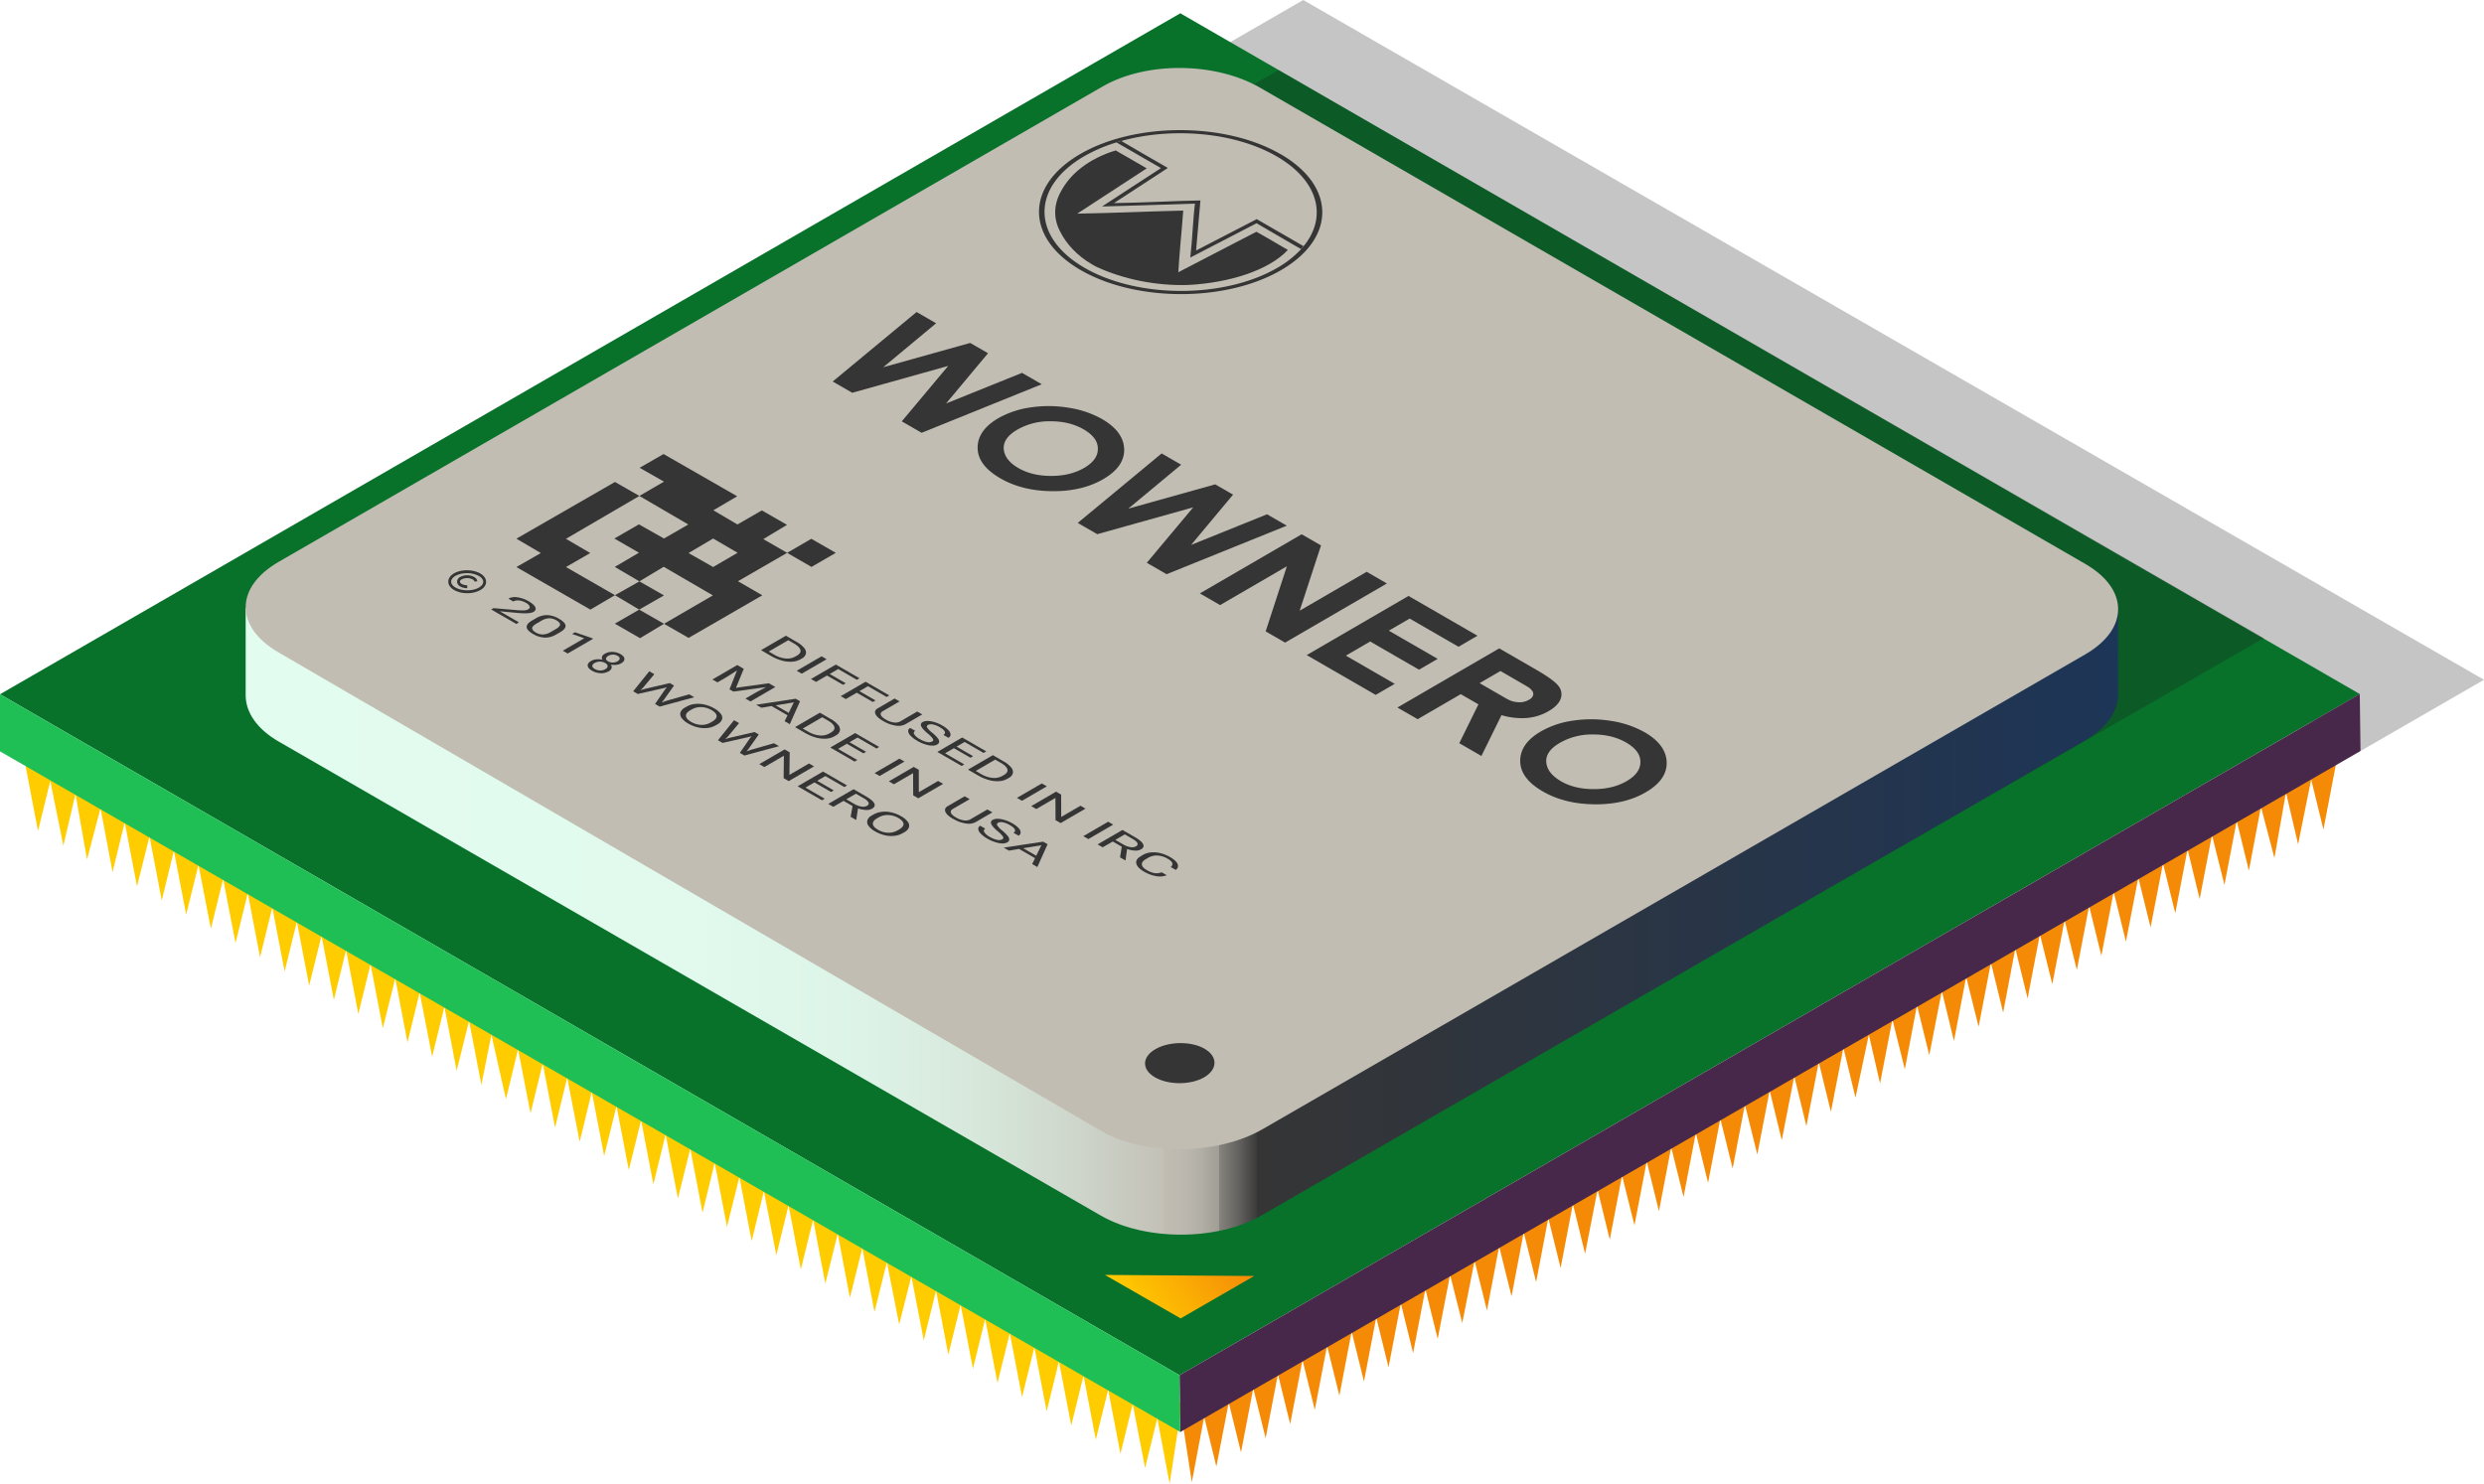 <?xml version="1.0" encoding="UTF-8" standalone="no"?>
<svg
   xmlns:dc="http://purl.org/dc/elements/1.1/"
   xmlns:cc="http://creativecommons.org/ns#"
   xmlns:rdf="http://www.w3.org/1999/02/22-rdf-syntax-ns#"
   xmlns:svg="http://www.w3.org/2000/svg"
   xmlns="http://www.w3.org/2000/svg"
   xmlns:sodipodi="http://sodipodi.sourceforge.net/DTD/sodipodi-0.dtd"
   xmlns:inkscape="http://www.inkscape.org/namespaces/inkscape"
   inkscape:version="1.0 (4035a4fb49, 2020-05-01)"
   sodipodi:docname="WOW-CPU-FULL.svg"
   id="svg193"
   version="1.1"
   viewBox="0 0 1717.83 1026.36">
  <sodipodi:namedview
     inkscape:current-layer="svg193"
     inkscape:window-maximized="1"
     inkscape:window-y="54"
     inkscape:window-x="-8"
     inkscape:cy="388.81474"
     inkscape:cx="589.89527"
     inkscape:zoom="0.26696286"
     showgrid="false"
     id="namedview195"
     inkscape:window-height="715"
     inkscape:window-width="1360"
     inkscape:pageshadow="2"
     inkscape:pageopacity="0"
     guidetolerance="10"
     gridtolerance="10"
     objecttolerance="10"
     borderopacity="1"
     bordercolor="#666666"
     pagecolor="#ffffff" />
  <defs
     id="defs40">
    <style
       id="style2">.cls-1{fill:#1a1a1a;opacity:0.25;}.cls-2{fill:#f58a07;}.cls-3{fill:#fc0;}.cls-4{fill:#08722b;}.cls-5{fill:#48284a;}.cls-6{fill:#20bf55;}.cls-7{fill:url(#linear-gradient);}.cls-8{fill:#c1bdb3;}.cls-9{fill:url(#linear-gradient-2);}.cls-10{fill:#353535;}.cls-11{fill:none;}</style>
    <linearGradient
       gradientUnits="userSpaceOnUse"
       y2="636.49"
       x2="169.89"
       y1="636.49"
       x1="1464.82"
       id="linear-gradient">
      <stop
         id="stop4"
         stop-color="#1d3557"
         offset="0" />
      <stop
         id="stop6"
         stop-color="#353535"
         offset="0.46" />
      <stop
         id="stop8"
         stop-color="#3b3b3b"
         offset="0.46" />
      <stop
         id="stop10"
         stop-color="#64635f"
         offset="0.47" />
      <stop
         id="stop12"
         stop-color="#86837e"
         offset="0.48" />
      <stop
         id="stop14"
         stop-color="#a09d95"
         offset="0.48" />
      <stop
         id="stop16"
         stop-color="#b2afa6"
         offset="0.49" />
      <stop
         id="stop18"
         stop-color="#bdb9b0"
         offset="0.5" />
      <stop
         id="stop20"
         stop-color="#c1bdb3"
         offset="0.51" />
      <stop
         id="stop22"
         stop-color="#c3c1b7"
         offset="0.51" />
      <stop
         id="stop24"
         stop-color="#cfd7cc"
         offset="0.56" />
      <stop
         id="stop26"
         stop-color="#d7e8db"
         offset="0.61" />
      <stop
         id="stop28"
         stop-color="#ddf3e7"
         offset="0.67" />
      <stop
         id="stop30"
         stop-color="#e1faed"
         offset="0.76" />
      <stop
         id="stop32"
         stop-color="#e2fcef"
         offset="1" />
    </linearGradient>
    <linearGradient
       gradientUnits="userSpaceOnUse"
       y2="858.19"
       x2="850.17"
       y1="906.43"
       x1="781.29"
       id="linear-gradient-2">
      <stop
         id="stop35"
         stop-color="#fc0"
         offset="0" />
      <stop
         id="stop37"
         stop-color="#f58a07"
         offset="1" />
    </linearGradient>
  </defs>
  <title
     id="title42">Asset 6</title>
  <g
     data-name="Layer 2"
     id="Layer_2">
    <g
       data-name="Layer 10"
       id="Layer_10">
      <polyline
         id="polyline44"
         points="849.71 29.76 901.25 0 1717.83 470.23 1632.43 519.51 849.71 29.76"
         class="cls-1" />
      <polygon
         id="polygon46"
         points="815.72 970.23 1615.27 509.76 1615.3 529.4 1606.8 573.86 1598.3 539.21 1589.27 584.01 1580.88 548.21 1572.89 593.54 1563.58 558.08 1555.24 602.25 1546.83 567.82 1538.33 612.12 1529.7 577.64 1521.2 621.94 1512.83 587.45 1504.33 631.75 1495.83 597.27 1487.24 641.51 1478.77 607.04 1470.2 651.38 1461.72 616.84 1453.22 661.13 1444.75 626.71 1436.25 671.01 1427.79 636.5 1419.29 680.8 1410.72 646.28 1402.2 690.64 1393.72 656.1 1385.29 700.43 1376.83 665.97 1368.33 710.27 1359.72 675.73 1351.27 720.1 1342.87 685.53 1334.22 729.92 1325.72 695.43 1317.29 739.69 1308.7 705.23 1300.16 749.48 1292.41 715.77 1283.18 759.31 1274.82 724.83 1266.18 769.12 1257.77 734.69 1249.22 778.99 1240.84 744.44 1232.2 788.79 1223.83 754.31 1215.27 798.62 1206.72 764.14 1198.22 808.36 1189.72 773.95 1181.22 818.25 1172.77 783.72 1164.27 828.01 1155.72 793.59 1147.25 837.87 1138.82 803.34 1130.32 847.64 1121.75 813.2 1113.25 857.5 1104.82 822.97 1096.18 867.27 1087.75 832.83 1079.25 877.13 1070.75 842.64 1062.32 886.9 1053.75 852.46 1045.32 896.72 1036.75 862.27 1028.32 906.53 1019.75 872.09 1011.25 915.22 1002.82 881.86 994.25 926.2 985.75 891.72 977.25 936.02 968.75 901.53 960.25 945.83 951.75 911.35 943.25 955.65 934.75 921.16 926.26 965.45 917.75 930.97 909.25 975.28 900.76 940.78 892.24 985.08 883.76 950.6 875.26 994.9 866.72 960.41 858.22 1004.71 849.75 970.25 841.19 1014.51 832.75 980.05 824.22 1025.36 815.72 970.23"
         class="cls-2" />
      <polygon
         id="polygon48"
         points="817.36 971.23 17.81 510.76 17.78 530.4 26.28 574.86 34.78 540.21 43.81 585.01 52.2 549.21 60.19 594.54 69.5 559.08 77.84 603.25 86.25 568.82 94.75 613.12 103.38 578.64 111.88 622.94 120.25 588.45 128.75 632.75 137.25 598.27 145.84 642.51 154.31 608.04 162.88 652.38 171.35 617.84 179.85 662.13 188.33 627.71 196.83 672.01 205.29 637.5 213.79 681.8 222.35 647.28 230.88 691.64 239.35 657.1 247.79 701.43 256.25 666.97 264.75 711.27 273.35 676.73 281.81 721.1 290.21 686.53 298.85 730.92 307.35 696.43 315.79 740.69 324.38 706.23 332.91 750.48 339.83 715.8 349.89 760.31 358.26 725.83 366.89 770.12 375.31 735.69 383.85 779.99 392.24 745.44 400.88 789.79 409.25 755.31 417.81 799.62 426.35 765.14 434.85 809.36 443.35 774.95 451.86 819.25 460.31 784.72 468.81 829.01 477.36 794.59 485.83 838.87 494.26 804.34 502.76 848.64 511.33 814.2 519.83 858.5 528.26 823.97 536.89 868.27 545.33 833.83 553.83 878.13 562.33 843.64 570.76 887.9 579.33 853.46 587.76 897.72 596.33 863.27 604.76 907.53 613.33 873.09 621.83 916.22 630.26 882.86 638.83 927.2 647.33 892.72 655.83 937.02 664.33 902.53 672.83 946.83 681.33 912.35 689.83 956.65 698.33 922.16 706.81 966.45 715.33 931.97 723.83 976.28 732.31 941.78 740.84 986.08 749.31 951.6 757.81 995.9 766.36 961.41 774.86 1005.71 783.33 971.25 791.89 1015.51 800.33 981.05 808.86 1026.36 817.36 971.23"
         class="cls-3" />
      <polygon
         id="polygon50"
         points="0 480.26 816.25 9.19 1631.92 480.11 815.72 951.34 0 480.26"
         class="cls-4" />
      <polygon
         id="polygon52"
         points="1631.92 480.11 1632.43 519.51 816.23 990.62 815.72 951.34 1631.92 480.11"
         class="cls-5" />
      <polygon
         id="polygon54"
         points="0 480.26 0 519.76 816.23 990.62 815.72 951.34 0 480.26"
         class="cls-6" />
      <polyline
         id="polyline56"
         points="1302.51 592.68 1565.64 441.44 884.25 48.45 731.1 135.87 1302.51 592.68"
         class="cls-1" />
      <path
         id="path58"
         d="M1464.82,418.91s-.19,49.5,0,60.94c.19,11.73-7.43,23.49-22.86,32.39L872.16,840.89c-30.49,17.59-80.39,17.59-110.88,0L192.77,513c-15.24-8.79-22.87-20.39-22.88-32V420.62"
         class="cls-7" />
      <path
         id="path60"
         d="M192.77,451.39c-30.49-17.59-30.5-45.14,0-62.76L762.47,59.86c30.47-17.62,78.31-16.85,108.81.73L1441.94,390c30.5,17.57,30.51,45.17,0,62.76L873,781.21c-30.49,17.58-80.85,18.78-111.34,1.19Z"
         class="cls-8" />
      <polygon
         id="polygon62"
         points="764.15 881.94 816.47 912.03 867.32 882.68 764.15 881.94"
         class="cls-9" />
      <path
         id="path64"
         d="M799.27,725.62c-9.65,5.4-9.89,14.23-.54,19.63s24.65,5.4,34,0,9.58-14.23.53-19.63S808.91,720.22,799.27,725.62Z"
         class="cls-10" />
      <polygon
         id="polygon66"
         points="716.62 591.98 720.15 584.7 707.62 586.78 716.62 591.98"
         class="cls-11" />
      <path
         id="path68"
         d="M595.66,557.9a6,6,0,0,0,3.92-.5c1.08-.63,1.42-1.4,1-2.3s-1.52-1.88-3.35-3l-5.35-3.08-6.65,3.86,5.36,3.1A14.53,14.53,0,0,0,595.66,557.9Z"
         class="cls-11" />
      <path
         id="path70"
         d="M621.21,565.81a14.54,14.54,0,0,0-6.88-2,12.24,12.24,0,0,0-6.58,1.56l-1.29.74q-3,1.75-2.83,3.87t3.56,4a14.5,14.5,0,0,0,6.86,2.07,12.24,12.24,0,0,0,6.59-1.61l1.29-.75q3.12-1.82,2.9-3.87T621.21,565.81Z"
         class="cls-11" />
      <path
         id="path72"
         d="M370.49,437.5a9.48,9.48,0,0,0,5,1.39,11.29,11.29,0,0,0,5.28-1.6l3.64-2.12q2.83-1.65,2.93-3.09c.06-1-.77-1.94-2.51-2.95a9.62,9.62,0,0,0-5.05-1.42,11.11,11.11,0,0,0-5.17,1.6L371,431.38c-1.89,1.1-2.88,2.15-2.95,3.15S368.8,436.52,370.49,437.5Z"
         class="cls-11" />
      <path
         id="path74"
         d="M686.31,538.11a11.42,11.42,0,0,0,6.89-1.4l1-.59q2.92-1.7,2.44-3.87c-.33-1.44-1.79-2.91-4.36-4.42l-4.08-2.35-13.48,7.83,3.67,2.12A19.32,19.32,0,0,0,686.31,538.11Z"
         class="cls-11" />
      <path
         id="path76"
         d="M492,491.18a14.77,14.77,0,0,0-6.88-2,12.4,12.4,0,0,0-6.58,1.56l-1.29.75c-2,1.17-3,2.46-2.83,3.86s1.32,2.76,3.56,4.06a14.61,14.61,0,0,0,6.86,2.07,12.24,12.24,0,0,0,6.59-1.61l1.29-.76c2.08-1.2,3.05-2.49,2.89-3.87S494.22,492.49,492,491.18Z"
         class="cls-11" />
      <path
         id="path78"
         d="M535.31,452.82a19.26,19.26,0,0,0,7.92,2.68,11.43,11.43,0,0,0,6.89-1.4l1-.59q2.94-1.69,2.44-3.87c-.33-1.44-1.79-2.92-4.36-4.42l-4.07-2.36-13.49,7.84Z"
         class="cls-11" />
      <path
         id="path80"
         d="M781.69,586a5.87,5.87,0,0,0,3.89-.48c1.06-.61,1.39-1.37,1-2.26s-1.54-1.88-3.36-2.94l-5.35-3.09-6.53,3.8,5.36,3.09A14.62,14.62,0,0,0,781.69,586Z"
         class="cls-11" />
      <path
         id="path82"
         d="M572.68,498.46l-4.07-2.34L555.13,504l3.67,2.12a19.28,19.28,0,0,0,7.91,2.68,11.37,11.37,0,0,0,6.89-1.41l1-.58c1.95-1.13,2.77-2.42,2.43-3.87S575.25,500,572.68,498.46Z"
         class="cls-11" />
      <polygon
         id="polygon84"
         points="545.43 493.14 548.96 485.87 536.42 487.94 545.43 493.14"
         class="cls-11" />
      <path
         id="path86"
         d="M533.63,454a31,31,0,0,0,7.24,3,21,21,0,0,0,6.94.74,13,13,0,0,0,5.71-1.64l1.1-.63a5.17,5.17,0,0,0,2.73-3.3,4.86,4.86,0,0,0-1.28-4,17.56,17.56,0,0,0-5.11-4.1l-7.47-4.32-8.6,5-8.59,5Zm11.5-11.13,4.07,2.36c2.57,1.5,4,3,4.36,4.42s-.48,2.74-2.44,3.87l-1,.59a11.43,11.43,0,0,1-6.89,1.4,19.26,19.26,0,0,1-7.92-2.68l-3.67-2.12Z"
         class="cls-10" />
      <polygon
         id="polygon88"
         points="550.97 464 554.46 466.02 571.65 456.03 568.16 454.01 550.97 464"
         class="cls-10" />
      <polygon
         id="polygon90"
         points="571.92 467.31 583.03 473.72 584.88 472.64 573.77 466.23 579.67 462.81 592.57 470.26 594.42 469.18 578.03 459.71 560.84 469.7 564.33 471.72 571.92 467.31"
         class="cls-10" />
      <polygon
         id="polygon92"
         points="613.16 482.14 615.01 481.06 598.61 471.6 581.42 481.58 584.91 483.6 592.5 479.19 603.61 485.6 605.46 484.53 594.35 478.11 600.25 474.69 613.16 482.14"
         class="cls-10" />
      <path
         id="path94"
         d="M611.73,499.33A23.27,23.27,0,0,0,619.8,502a10.23,10.23,0,0,0,6.33-1l11.69-6.79-3.51-2L622.66,499a7,7,0,0,1-4.47.77,14.69,14.69,0,0,1-5.56-2q-2.93-1.68-3.47-3.2c-.37-1,.07-1.88,1.31-2.6l11.64-6.76-3.45-2L607,490c-1.76,1-2.28,2.36-1.57,3.95s2.5,3.21,5.4,4.88h0Z"
         class="cls-10" />
      <path
         id="path96"
         d="M648.13,515a2.34,2.34,0,0,0,1.37-1.85,4.09,4.09,0,0,0-1.07-2.58,25.33,25.33,0,0,0-3.83-3.75,14.86,14.86,0,0,1-3.35-3.47,1.21,1.21,0,0,1,.42-1.83,5,5,0,0,1,3.49-.35,15,15,0,0,1,4.76,1.89q2.79,1.61,3.42,3c.42.94.11,1.71-.94,2.32l3.52,2a2.53,2.53,0,0,0,1.45-2.2,4.53,4.53,0,0,0-1.41-3,16.81,16.81,0,0,0-4.18-3.21h0a24.14,24.14,0,0,0-7.82-3c-2.56-.44-4.51-.28-5.87.51a2.08,2.08,0,0,0-1,2.93c.55,1.27,2,2.92,4.48,5a17.6,17.6,0,0,1,3.58,3.65,1.26,1.26,0,0,1-.59,1.92,5,5,0,0,1-3.47.31,16.37,16.37,0,0,1-5-2,10.19,10.19,0,0,1-3.83-3.26,1.61,1.61,0,0,1,.7-2.45l-3.52-2a2.4,2.4,0,0,0-1.4,2.3,5.56,5.56,0,0,0,1.79,3.19,19.68,19.68,0,0,0,4.41,3.33h0a25.47,25.47,0,0,0,8,3.14Q646,516.25,648.13,515Z"
         class="cls-10" />
      <polygon
         id="polygon98"
         points="671.13 524.17 672.98 523.1 661.52 516.48 667.05 513.26 680.2 520.85 682.05 519.77 665.41 510.17 648.23 520.16 665.04 529.87 666.89 528.79 653.57 521.1 659.66 517.55 671.13 524.17"
         class="cls-10" />
      <path
         id="path100"
         d="M684,539.63a21.22,21.22,0,0,0,6.93.75,13.12,13.12,0,0,0,5.71-1.65l1.1-.64a5.18,5.18,0,0,0,2.74-3.28,4.91,4.91,0,0,0-1.28-4,17.49,17.49,0,0,0-5.12-4.1l-7.47-4.32-17.19,10,7.33,4.23A31.23,31.23,0,0,0,684,539.63Zm4.25-14.15,4.08,2.35c2.57,1.51,4,3,4.36,4.42s-.49,2.74-2.44,3.87l-1,.59a11.42,11.42,0,0,1-6.89,1.4,19.32,19.32,0,0,1-7.91-2.68l-3.67-2.12Z"
         class="cls-10" />
      <polygon
         id="polygon102"
         points="703.27 551.94 706.76 553.95 723.95 543.96 720.46 541.95 703.27 551.94"
         class="cls-10" />
      <polygon
         id="polygon104"
         points="729.89 551.97 729.97 567.36 733.49 569.38 750.68 559.39 747.2 557.39 733.89 565.12 733.84 549.67 730.33 547.65 713.14 557.64 716.65 559.66 729.89 551.97"
         class="cls-10" />
      <polygon
         id="polygon106"
         points="769.84 570.45 766.34 568.44 749.15 578.43 752.65 580.44 769.84 570.45"
         class="cls-10" />
      <path
         id="path108"
         d="M778.22,595.21l.15-.08,1.07-7.83a18.59,18.59,0,0,0,5.5,1.11,7.62,7.62,0,0,0,4.14-.86q2.52-1.45,1.43-3.62T785,579.19l-8.76-5.06-17.19,10,3.51,2,7-4,6.22,3.59-1.21,7.36ZM771.32,581l6.53-3.8,5.35,3.09c1.82,1.06,2.95,2,3.36,2.94s.08,1.65-1,2.26a5.87,5.87,0,0,1-3.89.48,14.62,14.62,0,0,1-5-1.88Z"
         class="cls-10" />
      <path
         id="path110"
         d="M814.35,597.65c-.68-1.57-2.42-3.16-5.23-4.79h0a25.51,25.51,0,0,0-6.57-2.67,19.66,19.66,0,0,0-6.53-.53,13.39,13.39,0,0,0-5.54,1.69l-1.65,1c-2.44,1.42-3.44,3.09-3,5s2.21,3.8,5.34,5.6h0a24.62,24.62,0,0,0,8.42,3.14,13.52,13.52,0,0,0,7.3-.66h0l-3.51-2a10,10,0,0,1-5,.54,16.22,16.22,0,0,1-5.32-2.08c-2.16-1.25-3.28-2.53-3.38-3.87s.79-2.54,2.66-3.63l1.66-1a11.62,11.62,0,0,1,6.47-1.56,15.15,15.15,0,0,1,6.86,2.1c1.81,1,2.92,2,3.32,3s0,1.9-1,2.87l3.51,2h0C814.6,600.61,815,599.23,814.35,597.65Z"
         class="cls-10" />
      <polygon
         id="polygon112"
         points="509.85 460.05 492.66 470.04 496.15 472.05 502.85 468.16 509.69 463.78 504.48 476.86 507.15 478.4 529.76 475.33 522.21 479.34 515.51 483.23 519 485.25 536.19 475.26 531.67 472.64 508.99 475.79 514.36 462.65 509.85 460.05"
         class="cls-10" />
      <path
         id="path114"
         d="M522.93,487.51l3.59,2.08,7-1.18,11.09,6.41-2,4.07,3.59,2.07,7.06-15.84-3-1.76Zm22.5,5.63-9-5.2L549,485.86Z"
         class="cls-10" />
      <path
         id="path116"
         d="M574.44,497.34,567,493l-17.19,10,7.32,4.23a30.76,30.76,0,0,0,7.25,3,21,21,0,0,0,6.94.75,12.9,12.9,0,0,0,5.7-1.64l1.1-.64a5.13,5.13,0,0,0,2.74-3.28,4.85,4.85,0,0,0-1.27-4A17.76,17.76,0,0,0,574.44,497.34Zm.16,9.42-1,.58a11.37,11.37,0,0,1-6.89,1.41,19.28,19.28,0,0,1-7.91-2.68L555.13,504l13.48-7.83,4.07,2.34c2.57,1.52,4,3,4.35,4.43S576.55,505.63,574.6,506.76Z"
         class="cls-10" />
      <polygon
         id="polygon118"
         points="574.19 517.11 591.01 526.82 592.87 525.74 579.54 518.04 585.63 514.5 597.1 521.13 598.95 520.05 587.48 513.43 593.02 510.21 606.16 517.8 608.01 516.72 591.38 507.12 574.19 517.11"
         class="cls-10" />
      <polygon
         id="polygon120"
         points="604.82 534.79 608.31 536.81 625.5 526.82 622.01 524.8 604.82 534.79"
         class="cls-10" />
      <polygon
         id="polygon122"
         points="631.45 534.82 631.53 550.21 635.04 552.24 652.23 542.25 648.75 540.24 635.45 547.97 635.39 532.53 631.89 530.5 614.7 540.49 618.2 542.52 631.45 534.82"
         class="cls-10" />
      <path
         id="path124"
         d="M658.93,559.6l11.64-6.76-3.45-2-11.71,6.81q-2.64,1.56-1.58,4t5.4,4.88l1,.52a23.08,23.08,0,0,0,8.06,2.65,10.25,10.25,0,0,0,6.34-.95l11.69-6.79-3.51-2-11.66,6.77a7.06,7.06,0,0,1-4.46.78,14.94,14.94,0,0,1-5.57-2c-1.94-1.12-3.1-2.2-3.47-3.2S657.69,560.33,658.93,559.6Z"
         class="cls-10" />
      <path
         id="path126"
         d="M690.72,583.2c2.52.48,4.46.32,5.86-.5a2.33,2.33,0,0,0,1.37-1.84,4.07,4.07,0,0,0-1.06-2.58,25.82,25.82,0,0,0-3.83-3.75,14.52,14.52,0,0,1-3.34-3.47c-.44-.81-.31-1.42.4-1.83a5,5,0,0,1,3.5-.36,15.42,15.42,0,0,1,4.76,1.9q2.79,1.61,3.42,3c.42.93.11,1.7-.93,2.3l3.51,2a2.55,2.55,0,0,0,1.46-2.21,4.59,4.59,0,0,0-1.43-3,16.63,16.63,0,0,0-4.18-3.21,24.2,24.2,0,0,0-7.82-3c-2.56-.45-4.5-.28-5.86.51a2.08,2.08,0,0,0-1,2.93q.82,1.89,4.48,5a17,17,0,0,1,3.57,3.64,1.27,1.27,0,0,1-.58,1.93,5,5,0,0,1-3.47.3,16.38,16.38,0,0,1-5-2,10.11,10.11,0,0,1-3.83-3.27,1.6,1.6,0,0,1,.69-2.45l-3.51-2a2.39,2.39,0,0,0-1.4,2.3,5.57,5.57,0,0,0,1.78,3.19,20,20,0,0,0,4.42,3.33h0A25.67,25.67,0,0,0,690.72,583.2Z"
         class="cls-10" />
      <path
         id="path128"
         d="M694.12,586.35l3.6,2.08,7-1.18,11.09,6.4-2,4.08,3.58,2.06h0L724.47,584l-3.06-1.77Zm22.5,5.63-9-5.2,12.53-2.08Z"
         class="cls-10" />
      <path
         id="path130"
         d="M358.89,430.52l-13.29-7.67L357.78,424q8.57.79,11.14-.7,2.13-1.25,1.27-3.22c-.57-1.33-2.1-2.7-4.55-4.12a20.91,20.91,0,0,0-7.8-2.77,9.8,9.8,0,0,0-6.27.91l3.37,2a6.38,6.38,0,0,1,4-.73,12.51,12.51,0,0,1,4.85,1.7,4.88,4.88,0,0,1,2.46,2.45c.26.82-.08,1.49-1,2a6.21,6.21,0,0,1-2.75.71,39.84,39.84,0,0,1-5.3-.18l-15.9-1.37-1.6.93,17.34,10Z"
         class="cls-10" />
      <path
         id="path132"
         d="M376.88,441.09a15,15,0,0,0,7.82-2.21l2.9-1.68q3.72-2.24,3.51-4.45t-4.48-4.68a17.1,17.1,0,0,0-8.21-2.56,14.67,14.67,0,0,0-7.75,2.17l-3,1.73q-3.61,2.19-3.45,4.45c.12,1.5,1.59,3.07,4.41,4.69h0A17,17,0,0,0,376.88,441.09ZM371,431.38l3.57-2.07a11.11,11.11,0,0,1,5.17-1.6,9.62,9.62,0,0,1,5.05,1.42c1.74,1,2.57,2,2.51,2.95s-1,2-2.93,3.09l-3.64,2.12a11.29,11.29,0,0,1-5.28,1.6,9.48,9.48,0,0,1-5-1.39c-1.69-1-2.5-2-2.43-3S369.12,432.48,371,431.38Z"
         class="cls-10" />
      <polygon
         id="polygon134"
         points="392.59 452.09 410.19 441.86 409.67 441.56 397.64 437.38 395.62 438.56 404.05 441.51 389.21 450.14 392.59 452.09"
         class="cls-10" />
      <polygon
         id="polygon136"
         points="453 486.97 456.18 488.81 480.12 482.33 476.61 480.3 460.52 484.89 457.59 485.94 458.99 484.29 466.11 474.24 463.16 472.53 445.7 476.62 442.88 477.4 444.68 475.76 452.49 466.38 449 464.36 437.87 478.23 441.06 480.07 459.48 475.91 461.23 475.38 460.31 476.4 453 486.97"
         class="cls-10" />
      <path
         id="path138"
         d="M487.36,487.42a19.54,19.54,0,0,0-6.72-.44,14.34,14.34,0,0,0-5.79,1.82l-1.27.74a6.08,6.08,0,0,0-3,3.32,4.35,4.35,0,0,0,.85,3.86,14,14,0,0,0,4.52,3.79h0a24.24,24.24,0,0,0,6.62,2.64,19.28,19.28,0,0,0,6.64.44,14.61,14.61,0,0,0,5.8-1.85l1.11-.65a6.57,6.57,0,0,0,3.18-3.36,4.18,4.18,0,0,0-.79-3.87,14.07,14.07,0,0,0-4.59-3.83h0A23.67,23.67,0,0,0,487.36,487.42Zm5.32,11.65-1.29.76a12.24,12.24,0,0,1-6.59,1.61,14.61,14.61,0,0,1-6.86-2.07q-3.36-2-3.56-4.06c-.13-1.4.82-2.69,2.83-3.86l1.29-.75a12.4,12.4,0,0,1,6.58-1.56,14.77,14.77,0,0,1,6.88,2c2.26,1.31,3.47,2.65,3.61,4S494.76,497.87,492.68,499.07Z"
         class="cls-10" />
      <polygon
         id="polygon140"
         points="511.11 500.22 507.63 498.21 496.5 512.08 499.68 513.92 518.11 509.76 519.86 509.23 518.95 510.25 511.63 520.82 514.81 522.65 538.74 516.17 535.24 514.15 519.14 518.74 516.22 519.79 517.62 518.14 524.73 508.08 521.79 506.38 504.33 510.46 501.5 511.24 503.3 509.61 511.11 500.22"
         class="cls-10" />
      <polygon
         id="polygon142"
         points="542.62 518.41 525.1 528.59 528.61 530.62 542.11 522.77 541.93 538.31 545.44 540.34 562.96 530.16 559.49 528.15 545.93 536.03 546.13 520.44 542.62 518.41"
         class="cls-10" />
      <polygon
         id="polygon144"
         points="551.64 543.92 568.45 553.62 570.34 552.52 557.02 544.83 563.23 541.22 574.7 547.85 576.59 546.75 565.12 540.12 570.76 536.85 583.9 544.44 585.79 543.34 569.16 533.74 551.64 543.92"
         class="cls-10" />
      <path
         id="path146"
         d="M592,567.22l.14-.09,1.22-7.91a18.63,18.63,0,0,0,5.54,1.09,7.7,7.7,0,0,0,4.18-.89q2.58-1.49,1.52-3.67c-.71-1.44-2.56-3-5.54-4.75l-8.76-5.06-17.52,10.18,3.51,2,7.09-4.12,6.22,3.59-1.35,7.43Zm-6.73-14.29,6.65-3.86,5.35,3.08q2.75,1.61,3.35,3c.38.9,0,1.67-1,2.3a6,6,0,0,1-3.92.5,14.53,14.53,0,0,1-5-1.87Z"
         class="cls-10" />
      <path
         id="path148"
         d="M623.19,564.65a24.3,24.3,0,0,0-6.58-2.61,19.79,19.79,0,0,0-6.72-.44,14.65,14.65,0,0,0-5.79,1.82l-1.27.74a6.1,6.1,0,0,0-3,3.33,4.36,4.36,0,0,0,.85,3.85,14,14,0,0,0,4.52,3.79h0a24.37,24.37,0,0,0,6.62,2.64,19.06,19.06,0,0,0,6.64.44,14.45,14.45,0,0,0,5.8-1.85l1-.57.13-.08a6.53,6.53,0,0,0,3.18-3.36,4.15,4.15,0,0,0-.79-3.87A14.19,14.19,0,0,0,623.19,564.65Zm-1.26,9.05-1.29.75a12.24,12.24,0,0,1-6.59,1.61,14.5,14.5,0,0,1-6.86-2.07q-3.36-1.93-3.56-4t2.83-3.87l1.29-.74a12.24,12.24,0,0,1,6.58-1.56,14.54,14.54,0,0,1,6.88,2q3.39,2,3.62,4T621.93,573.7Z"
         class="cls-10" />
      <path
         id="path150"
         d="M323.16,410.34a18.65,18.65,0,0,1-9.05-2.14c-2.63-1.51-4.08-3.57-4.09-5.82s1.39-4.25,3.92-5.73h0c4.92-2.87,13-2.87,18.08,0,2.65,1.51,4.12,3.57,4.13,5.83s-1.4,4.24-4,5.72A18.38,18.38,0,0,1,323.16,410.34Zm-.22-13.84a16.33,16.33,0,0,0-8,1.88h0c-1.89,1.1-2.93,2.52-2.93,4s1.1,3,3.08,4.09c4.39,2.51,11.75,2.51,16.09,0,1.91-1.1,3-2.52,3-4s-1.11-3-3.12-4.09A16.89,16.89,0,0,0,322.94,396.5Z"
         class="cls-10" />
      <path
         id="path152"
         d="M323.15,406.89a9.73,9.73,0,0,1-4.77-1.15,4,4,0,0,1-2.3-3.34,3.9,3.9,0,0,1,2.21-3.3,10.46,10.46,0,0,1,9.54,0,4.11,4.11,0,0,1,2.3,3l-2,.2a2.26,2.26,0,0,0-1.3-1.51,8.5,8.5,0,0,0-7.54,0,2,2,0,0,0-1.22,1.56c0,.56.47,1.15,1.29,1.62a7.88,7.88,0,0,0,3.78.88Z"
         class="cls-10" />
      <path
         id="path154"
         d="M1079.38,540.33q-8.4-4.85-9.81-11.52-1.87-8.56,9.27-15a44.61,44.61,0,0,1,23.08-5.73q13.1,0,22.81,5.67t9.7,13.28q.1,7.74-9.49,13.31t-22.87,5.54q-13.21,0-22.69-5.51m58-33.8a67.39,67.39,0,0,0-23-7.83,84.46,84.46,0,0,0-26.16-.29,62.29,62.29,0,0,0-22.55,7.48q-14.37,8.34-14.36,20.44T1067,547.51q15,8.68,35.77,8.88t35.4-8.35q14.8-8.61,14.43-20.77t-15.26-20.74"
         class="cls-10" />
      <path
         id="path156"
         d="M1023.26,472.55l14.41-8.37,17,9.84c3.42,2,3.78,2.47,4.68,3.57a3.65,3.65,0,0,1,.91,3.34,5.3,5.3,0,0,1-2.75,3.05,12.78,12.78,0,0,1-8,1.77c-2.82-.32-4.18-.46-8.64-3l-17.6-10.16m39.3-9.2-25.77-14.87-70.41,40.91,14,8.08,29.81-17.32,12.21,7.05-13.25,26.89,15.31,8.83,13.89-28.24a49.36,49.36,0,0,0,17.53,1.95,35.74,35.74,0,0,0,15.08-4.75c4.4-2.55,7.18-5.38,8.3-8.46a9,9,0,0,0-1.42-8.82q-3.09-4.2-15.28-11.25"
         class="cls-10" />
      <polyline
         id="polyline158"
         points="1021.75 439.78 974.07 412.25 903.66 453.17 951.35 480.7 964.52 473.05 930.74 453.54 947.56 443.76 981.34 463.27 994.23 455.78 960.45 436.27 974.86 427.9 1008.64 447.4 1021.75 439.78"
         class="cls-10" />
      <polyline
         id="polyline160"
         points="959.12 403.62 945.13 395.54 898.8 422.46 913.57 377.32 900.17 369.59 829.77 410.5 843.77 418.58 889.95 391.74 875.27 436.77 888.72 444.53 959.12 403.62"
         class="cls-10" />
      <path
         id="path162"
         d="M704.19,323.72c-5.6-3.23-8.85-7.06-9.81-11.52q-1.86-8.58,9.27-15.05a44.61,44.61,0,0,1,23.08-5.72q13.1,0,22.81,5.67t9.7,13.27q.1,7.74-9.48,13.31t-22.87,5.55q-13.23,0-22.7-5.51m58-33.81a67.61,67.61,0,0,0-23-7.83A84.76,84.76,0,0,0,713,281.8a62.47,62.47,0,0,0-22.55,7.47q-14.36,8.34-14.36,20.44t15.75,21.19q15,8.69,35.77,8.88T763,331.43q14.81-8.61,14.42-20.78t-15.26-20.74"
         class="cls-10" />
      <polyline
         id="polyline164"
         points="720.43 265.81 706.78 257.93 654.25 279.12 683.28 244.36 670.94 237.23 610.82 254.04 647.39 223.63 633.88 215.84 575.87 263.91 589.37 271.71 655.73 253.13 623.62 291.48 637.33 299.39 720.43 265.81"
         class="cls-10" />
      <polyline
         id="polyline166"
         points="889.89 363.64 876.23 355.76 823.71 376.95 852.73 342.19 840.39 335.06 780.27 351.87 816.84 321.47 803.33 313.67 745.32 361.74 758.82 369.53 825.18 350.96 793.07 389.31 806.78 397.22 889.89 363.64"
         class="cls-10" />
      <polygon
         id="polygon168"
         points="408.19 382.57 391.4 392.25 425.28 411.73 408.28 421.7 357.11 392.27 374.03 382.57 357.11 372.64 425.29 333.41 442.19 343.07 391.39 372.73 408.19 382.57"
         class="cls-10" />
      <polygon
         id="polygon170"
         points="459.19 411.88 442.03 421.7 425.28 411.73 442.19 402.17 459.19 411.88"
         class="cls-10" />
      <polygon
         id="polygon172"
         points="578.01 382.44 561.18 392.17 544.33 382.44 561.08 372.72 578.01 382.44"
         class="cls-10" />
      <polygon
         id="polygon174"
         points="442.63 441.47 425.18 431.43 442.03 421.7 459.19 431.51 442.63 441.47"
         class="cls-10" />
      <path
         id="path176"
         d="M509.81,343.3l-50.92-29.22-16.54,9.52,16.82,9.58-17,9.89L476,362.81l-16.84,9.72-17.3-9.81-17,9.81,17,9.82-16.7,9.81,17,10L459,392.08l34,19.8L459.2,431.51l17,9.76,51-29.46-16.86-9.74,34-19.63-16.47-9.51,16.4-9.86-17.41-10L510,362.81,493.33,353Zm-16.64,29.23,16.92,9.86-16.92,9.86-17-9.68Z"
         class="cls-10" />
      <g
         id="layer1">
        <path
           id="path178"
           d="M793.08,116.48l-21.52-12.42c-19,5.75-31.7,16.64-37.82,28.31-5.1,9-5.39,18.81-.56,27.87,4.27,8.43,11.52,16.6,22.32,22.83.83.48,1.69,1,2.56,1.41,17.91,8.39,41.12,13.5,64.25,12.62,27.46-1.52,54.91-9.85,68.34-24.22l-3.81-2.18L882.25,168l-5.12-3c-2.73-1.58-5.47-3.14-8.25-4.68-18.08,9.27-35.93,18.7-54,28,.82-14.22,2.37-28.42,3.39-42.64-24.44.54-48.83,1.73-73.29,2.11q24-15.71,48.09-31.36"
           class="cls-10" />
        <path
           id="path180"
           d="M775.51,97.5c-1.16.32-2.32.66-3.46,1l15.43,8.9,15.38,8.88-.07.06-.07.05c-12.56,8.06-26.8,17.5-40.62,26.46l0,0h0c21.49-.65,41.63-1.2,64.27-2-1.42,11.36-1.7,24.49-3.22,37.28h.06c14-7.27,30.16-15.54,45.74-23.7,7.91,4.63,15.91,9.29,23.44,13.64l7.38,4.24c.6-.65,1.17-1.32,1.72-2-11.3-6.52-22.35-12.93-32.41-18.73-14.83,7.67-29.65,15.33-41.86,21.67l-.05,0,0,0c.95-11.19,1.93-22.29,3-34.6v0H830c-18.6.35-39.41,1.57-59.64,1.85l0,0,0,0c12.78-8.28,23.52-15.32,37-24.14l.12-.09.12-.08-3.65-2.12-7.42-4.27-6.83-3.94c-4.94-2.85-9.78-5.67-14.34-8.38"
           class="cls-10" />
        <path
           id="path182"
           d="M775.51,97.5c35-9.69,78.28-6.15,107.34,10.63s35.35,42,18.61,62.26c-.55.66-1.12,1.33-1.72,2a69.36,69.36,0,0,1-16.44,12.91c-36.61,21.27-96.36,21.27-133.2,0s-37-55.88-.43-77.15a107.72,107.72,0,0,1,22.38-9.62c1.14-.35,2.3-.69,3.46-1m110,9.08c-38.33-22.13-100.48-22.13-138.55,0s-37.87,58.13.45,80.25S847.91,209,886,186.83s37.87-58.13-.45-80.25"
           class="cls-10" />
      </g>
      <path
         id="path185"
         d="M420.59,457.5a6.23,6.23,0,0,0,3.26.83,6.47,6.47,0,0,0,3.25-.86q1.45-.86,1.47-1.92c0-.71-.47-1.33-1.4-1.87a6.63,6.63,0,0,0-6.55.05c-1,.57-1.47,1.2-1.48,1.88S419.6,456.93,420.59,457.5Z"
         class="cls-11" />
      <path
         id="path187"
         d="M420.23,460.79c0-.79-.57-1.5-1.67-2.14a7.44,7.44,0,0,0-7.31,0c-1.09.63-1.62,1.32-1.59,2.06s.62,1.44,1.77,2.11a7.39,7.39,0,0,0,3.66,1,6.69,6.69,0,0,0,3.54-.92C419.71,462.29,420.24,461.58,420.23,460.79Z"
         class="cls-11" />
      <path
         id="path189"
         d="M421,464.36a3.83,3.83,0,0,0,1.92-2.15,2.79,2.79,0,0,0-.51-2.47,12.62,12.62,0,0,0,3.82.17,8.26,8.26,0,0,0,3.32-1.05c1.62-.94,2.38-2,2.28-3.14s-1-2.23-2.7-3.21a11.44,11.44,0,0,0-5.55-1.55,9.94,9.94,0,0,0-5.41,1.33,3.67,3.67,0,0,0-1.8,1.91,2.47,2.47,0,0,0,.27,2.19,12.63,12.63,0,0,0-4.27-.27,9.27,9.27,0,0,0-3.66,1.14c-1.66,1-2.42,2.05-2.29,3.27s1.13,2.37,3,3.44a12.57,12.57,0,0,0,5.92,1.72A10.32,10.32,0,0,0,421,464.36Zm-.42-10.63a6.63,6.63,0,0,1,6.55-.05c.93.54,1.41,1.16,1.4,1.87s-.5,1.35-1.47,1.92a6.47,6.47,0,0,1-3.25.86,6.23,6.23,0,0,1-3.26-.83c-1-.57-1.47-1.19-1.45-1.89S419.64,454.3,420.62,453.73Zm-9.19,9.09c-1.15-.67-1.74-1.38-1.77-2.11s.5-1.43,1.59-2.06a7.44,7.44,0,0,1,7.31,0c1.1.64,1.66,1.35,1.67,2.14s-.52,1.5-1.6,2.12a6.69,6.69,0,0,1-3.54.92A7.39,7.39,0,0,1,411.43,462.82Z"
         class="cls-10" />
    </g>
  </g>
</svg>
